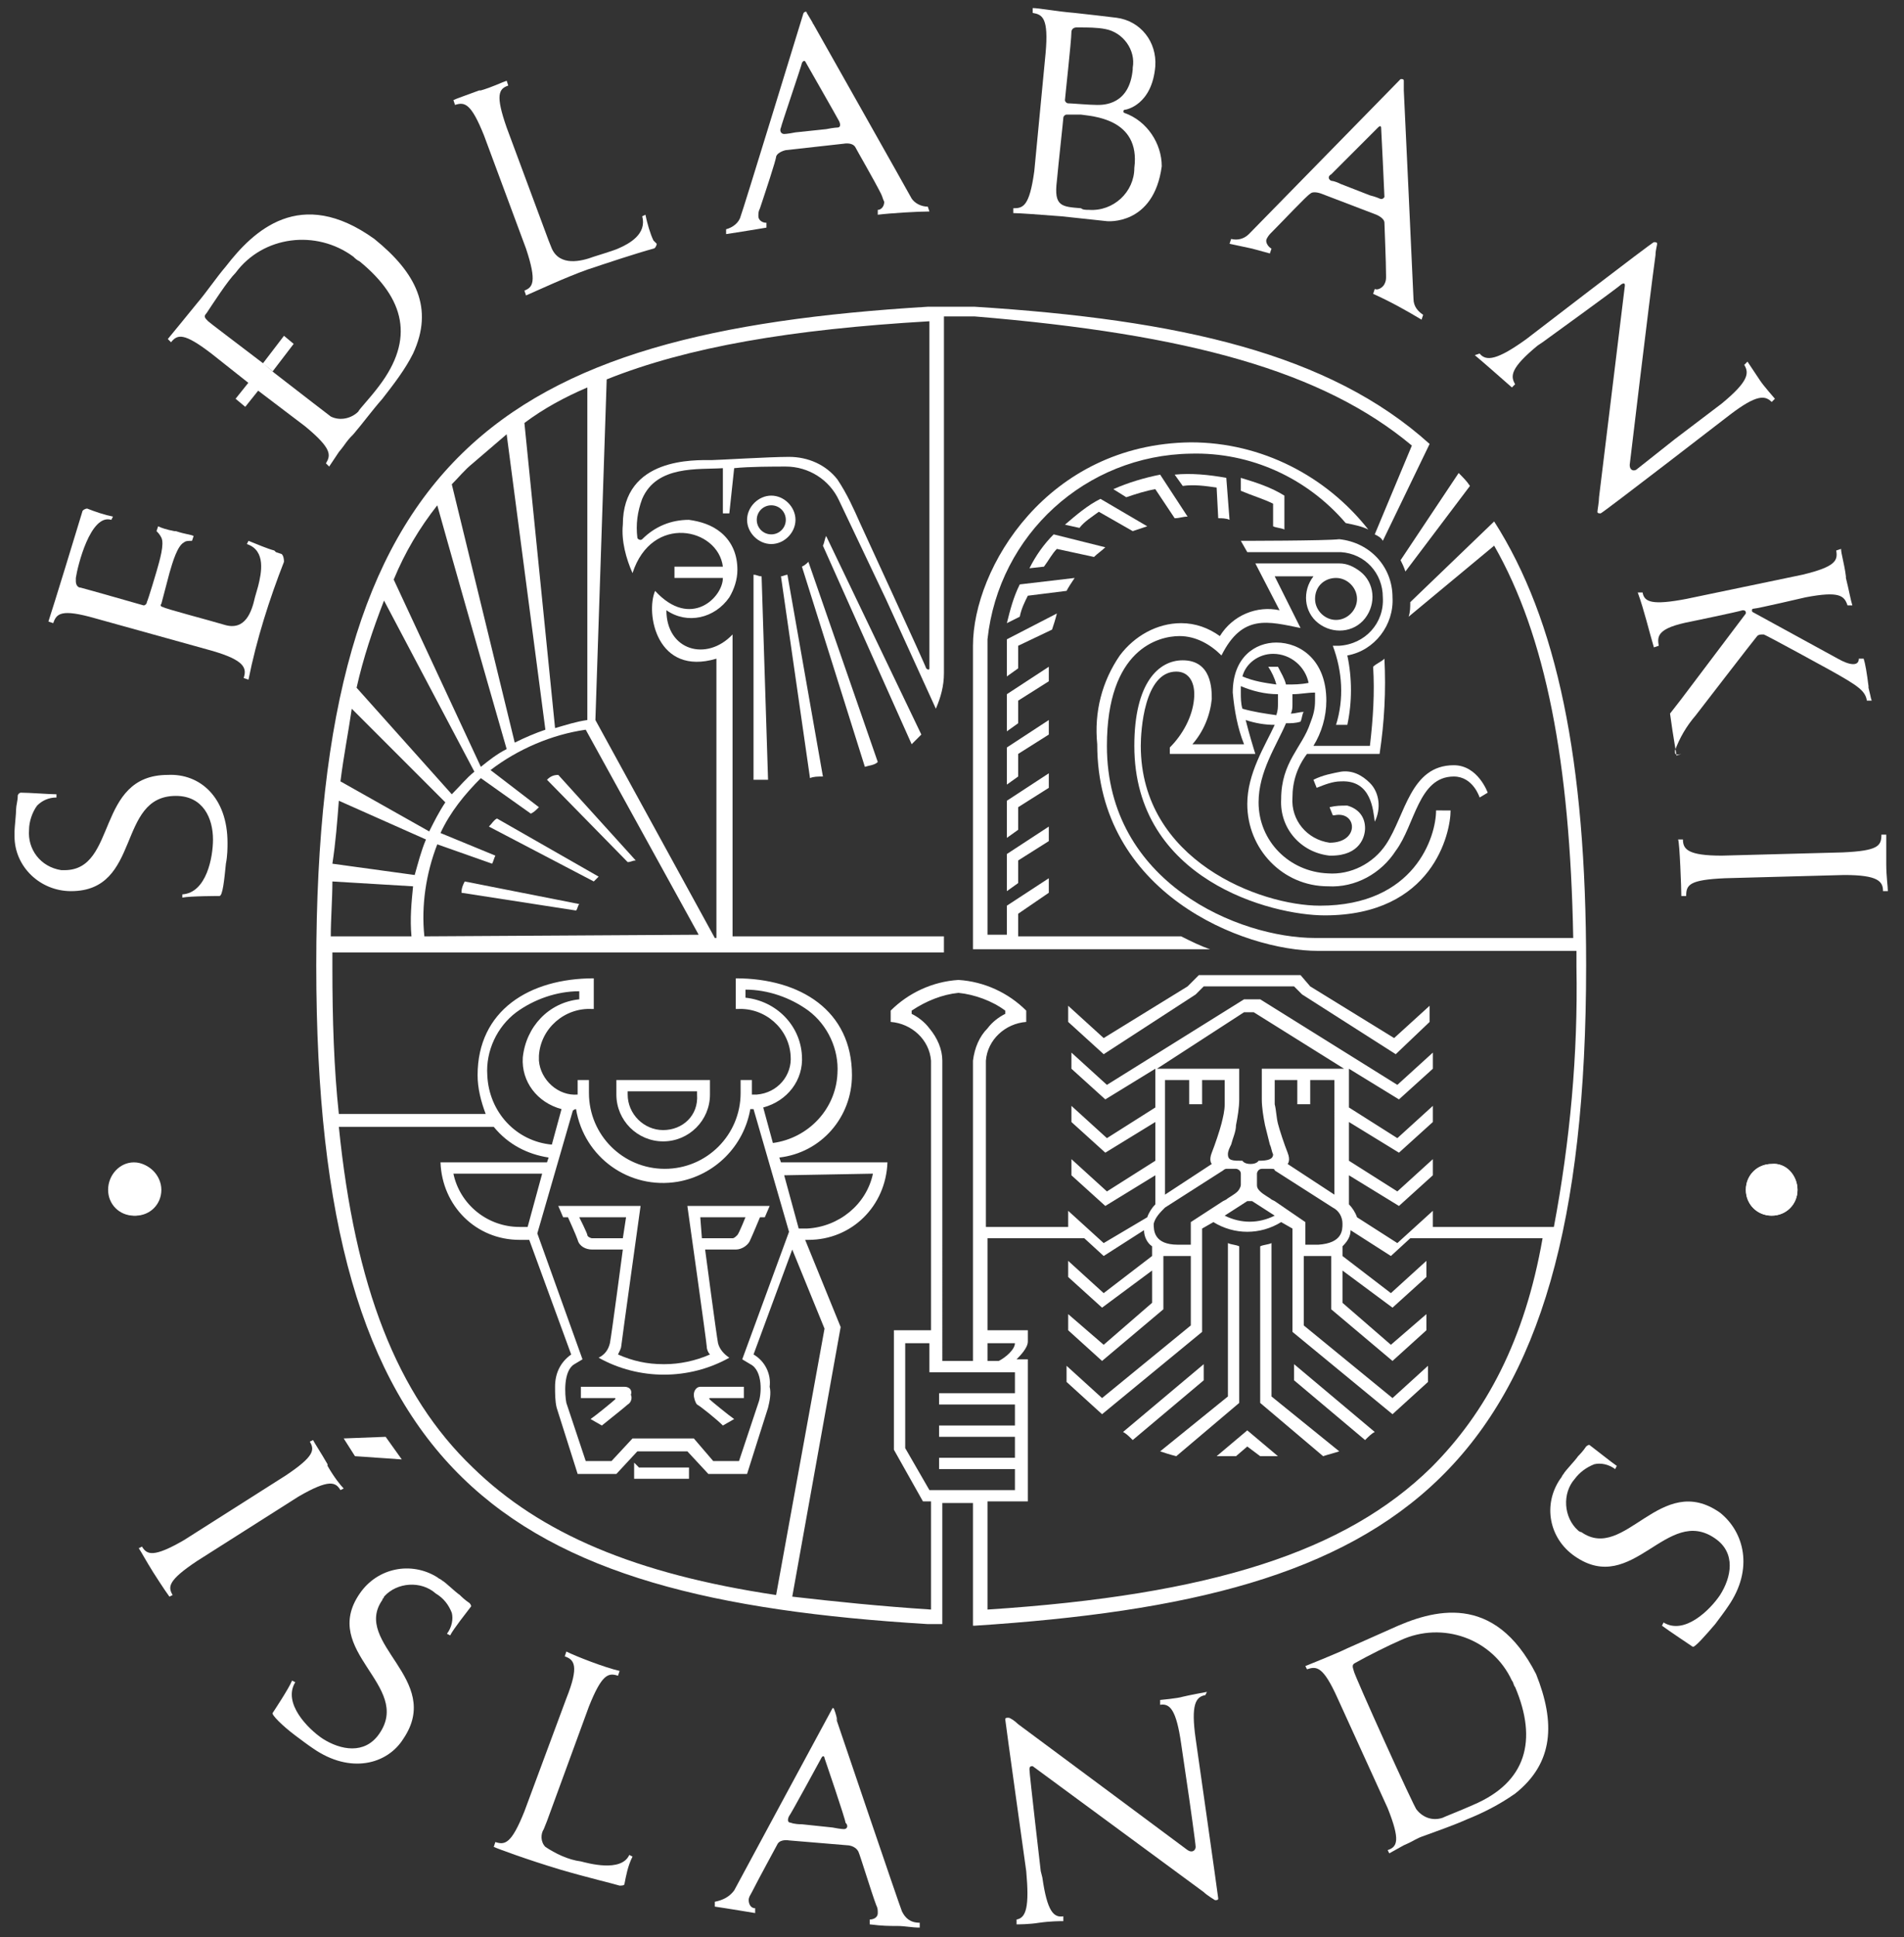 <svg version="1.1" id="Layer_1" xmlns:x="ns_extend;" xmlns:i="ns_ai;" xmlns:graph="ns_graphs;" xmlns="http://www.w3.org/2000/svg" xmlns:xlink="http://www.w3.org/1999/xlink" x="0px" y="0px" viewBox="0 0 118 120" style="enable-background:new 0 0 118 120;" xml:space="preserve">
 <rect x="0" y="0" width="118" height="120" fill="#333333" stroke="none"/>
 <style type="text/css">
  .st0{fill:#FFFFFF;}
 </style>
 <g>
  <path class="st0" d="M47.6,48.3l-0.4-12.6c-0.2,0-0.3-0.1-0.5-0.1l0,12.7C47,48.3,47.3,48.3,47.6,48.3">
  </path>
  <path class="st0" d="M87.1,35.4l4-5.3c-0.2-0.3-0.4-0.5-0.7-0.8l-3.6,5.4C86.9,34.9,87,35.1,87.1,35.4">
  </path>
  <path class="st0" d="M88.7,90.9c-5.3,5.2-13.6,7.9-27.5,8.8v-6.7h2.1v0h0.4v-8.8H63c0.2-0.2,0.7-0.7,0.7-1.1l0-0.7h-2.5v-5.7h6
		l1.2,1.1l2.5-1.6c0,0.4,0.2,0.8,0.5,1v0.6h0v0l-3,2.3l-2.2-2v1l2.1,1.9l3.1-2.3v2l-3,2.6l-2.2-1.9v1l2.1,1.9l3.8-3.2v-3.3h1
		c0.2,0,0.5,0,0.7,0v4.3l-5.5,4.5l-2.2-2v1l2.2,2l6.2-5.1v-6.4l0.7-0.4c1.3,0.8,2.9,0.8,4.2,0l0.7,0.4v6.4l6.2,5.1l2.2-2v-1l-2.2,2
		l-5.5-4.5v-4.3c0.2,0,0.5,0,0.7,0h1v3.3l3.8,3.2l2.1-1.9v-1l-2.2,1.9l-3-2.6v-2l3.1,2.3l2.1-1.9v-1l-2.2,2l-3-2.3v-0.6
		c0.3-0.3,0.5-0.6,0.5-1l2.5,1.6l1.2-1.1h8.2C94.5,83,92.1,87.5,88.7,90.9 M57.6,92.3l-1.5-2.6v-6.5h1.5v1.1h0V85h5.3v1.3h-4.7V87
		h4.7v1.3h-4.7V89h4.7v1.3h-4.7V91h4.7v1.3L57.6,92.3z M61.2,83.2h1.7c0,0.4-0.6,0.9-1,1.1h-0.7V83.2z M57.6,63.7
		c-0.3-0.4-0.7-0.7-1.1-0.9v-0.2c0.9-0.6,1.9-1,2.9-1.1h0c1,0.1,2.1,0.5,2.9,1.1v0.2c-0.4,0.2-0.8,0.5-1.1,0.9
		c-0.5,0.5-0.8,1.2-0.9,2v18.6h-1.9V65.7C58.4,65,58.1,64.3,57.6,63.7 M81.2,68.4v-1.5h1.5V74l-2.9-1.9l0,0c0,0,0.2-0.2,0-0.7
		s-0.5-1.4-0.6-1.8c-0.1-0.4-0.1-0.8-0.2-1.2c0-0.3,0-1.1,0-1.5h1.4v1.5H81.2z M77.3,74.4h0.3l1.4,0.9c-1,0.5-2.1,0.5-3.1,0
		L77.3,74.4z M72.2,74.8l3.6-2.3c0.1-0.1,0.2-0.1,0.2-0.1c0.2,0,0.5,0,0.6,0c0.1,0,0.3,0.1,0.3,0.3c0,0.1,0,0.5,0,0.7
		c0,0.1-0.1,0.3-0.2,0.4c-0.2,0.2-0.6,0.4-0.7,0.5l-0.2,0.1l-2,1.3v1.4h-0.7l-0.1,0c-1.5,0-1.5-0.9-1.5-1.3
		C71.6,75.4,71.9,75.1,72.2,74.8 M74.5,68.4v-1.5h1.4c0,0.4,0,1.2,0,1.5c0,0.4-0.1,0.8-0.2,1.2c-0.1,0.4-0.4,1.3-0.6,1.8
		s0,0.7,0,0.7l0,0L72.2,74v-7.1h1.5v1.5H74.5z M79,74.4l-0.2-0.1c-0.1-0.1-0.5-0.3-0.7-0.5c-0.1-0.1-0.2-0.2-0.2-0.4
		c0-0.2,0-0.6,0-0.7c0-0.1,0.1-0.3,0.3-0.3c0.1,0,0.5,0,0.6,0c0.1,0,0.2,0,0.2,0.1l3.6,2.3c0.4,0.2,0.6,0.6,0.6,1
		c0,0.4,0,1.2-1.5,1.3l-0.1,0h-0.7v-1.4L79,74.4z M77.1,62.7h0.6l5.6,3.5h-5.1v0.5c0,0,0,1.1,0,1.4c0,0.5,0.1,1.1,0.2,1.6
		c0.1,0.4,0.2,0.8,0.3,1.2c0.1,0.2,0.1,0.4,0.2,0.6c0,0.3-0.3,0.4-0.9,0.4c0,0-0.1,0.2-0.5,0.2h0c-0.4,0-0.5-0.2-0.5-0.2
		c-0.6,0-0.9,0-0.9-0.4c0-0.2,0.1-0.4,0.2-0.6c0.1-0.4,0.3-0.8,0.3-1.2c0.1-0.5,0.2-1.1,0.2-1.6c0-0.2,0-0.8,0-1.2v-0.7h-5.1
		L77.1,62.7z M29.3,90.9C24.6,86.4,22,79.7,21,69.8h9.6c0.9,1.1,2.1,1.7,3.4,1.9L33.9,72h-6.6c0.1,2.7,2.2,4.8,4.9,4.8
		c0.2,0,0.4,0,0.6,0l2.6,7.1c-0.7,0.5-1,1.2-1,2c0,0.4,0,0.9,0.1,1.3c0.1,0.3,1.3,4.1,1.3,4.1l0,0h2.4l0,0v0h0v0l1.3-1.4h3.1
		l1.3,1.4v0l0,0v0h2.4l0,0c0,0,1.2-3.8,1.3-4.1c0.1-0.4,0.2-0.9,0.1-1.3c0.1-0.8-0.3-1.6-1-2l2.4-6.5l2,4.9l-3,16.5
		C39.4,97.5,33.5,95,29.3,90.9 M32,62.7c1.1-0.8,2.5-1.3,3.9-1.3v0.5c-1.9,0.2-3.3,1.7-3.5,3.6c-0.1,1.5,0.9,2.8,2.4,3.2l-0.6,2.2
		c-2.2-0.2-3.9-2-4-4.3C30.1,65.1,30.8,63.6,32,62.7 M32.7,76c-0.2,0-0.4,0-0.5,0c-2,0-3.7-1.4-4.1-3.3h5.5L32.7,76z M35.7,68.7
		c0.5,3,3.3,5,6.3,4.5c2.3-0.4,4.1-2.2,4.5-4.5c0.1,0,0.1,0,0.2,0l2.2,7.6L46,84.2l0.5,0.3c0.8,0.4,0.7,1.9,0.5,2.4
		c-0.1,0.3-1.2,3.6-1.2,3.6h-1.6L43,89.1l0,0h-3.8l0,0l-1.3,1.4h-1.6c0,0-1.1-3.3-1.2-3.6c-0.1-0.5-0.2-2,0.5-2.4l0.5-0.3l-2.8-7.8
		l2.2-7.6C35.6,68.7,35.7,68.7,35.7,68.7 M49.7,65.4c-0.1-1.9-1.6-3.4-3.5-3.6v-0.5c1.4,0,2.8,0.5,3.9,1.3c1.2,0.9,1.9,2.4,1.8,3.9
		c-0.1,2.2-1.8,4-4,4.3l-0.6-2.2C48.8,68.2,49.8,66.9,49.7,65.4 M54.1,72.7C53.7,74.6,52,76,50,76.1c-0.2,0-0.4,0-0.5,0l-0.9-3.3
		L54.1,72.7z M20.6,54.6l5,0.3c-0.1,1-0.2,2-0.1,3.1h-5C20.5,56.9,20.6,55.7,20.6,54.6 M21,49.6l5.4,2.4c-0.3,0.7-0.5,1.5-0.7,2.2
		l-5.1-0.7C20.8,52.2,20.9,50.9,21,49.6 M21.8,43.9l5.8,5.8c-0.4,0.6-0.7,1.2-1,1.8l-5.5-3.1C21.3,46.8,21.6,45.3,21.8,43.9
		 M23.8,37.2l5.6,10.6c-0.5,0.4-0.9,0.9-1.4,1.4l-5.9-6.6C22.5,40.8,23.1,39,23.8,37.2 M27.1,31.3c0.3,1.1,3,10.6,4.3,15.1
		c-0.6,0.3-1.1,0.7-1.6,1.1l-5.4-11.6C25.1,34.2,26,32.7,27.1,31.3 M29.3,28.7c0.7-0.6,1.4-1.2,2.1-1.8l2.4,18.3
		c-0.6,0.2-1.3,0.5-1.9,0.8l-3.9-16C28.4,29.6,28.8,29.1,29.3,28.7 M36.4,24l0,20.6c-0.7,0.1-1.3,0.3-2,0.5l-1.9-18.9
		C33.7,25.3,35,24.6,36.4,24 M37.6,23.5c5-2,11.4-3.1,20-3.6c0,2.6,0,21.5,0,21.5c0,0.1-0.1,0.1-0.2,0c0-0.1-4.1-9-4.1-9
		c-0.4-0.9-0.8-1.8-1.4-2.7c-0.7-0.9-1.8-1.4-3-1.4c-1.2,0-4.5,0.2-4.8,0.2c-1,0-5.5-0.2-5.5,4c-0.1,1,0.2,2.1,0.6,3
		c1.2-3.7,5.3-2.8,5.6-0.4l-3,0l0,0.7l3,0c0,1.2-2,3.2-4.2,0.8c-0.6,1.4,0.1,5.3,3.8,4.2c0,5.3,0,17.3,0,17.3h-0.1l-7.4-13.5
		L37.6,23.5z M26.3,58c-0.2-1.9,0.1-3.9,0.8-5.7l3.4,1.2c0.1-0.2,0.1-0.3,0.2-0.5l0,0l-3.4-1.4c0.6-1.3,1.5-2.4,2.5-3.4l3.1,2.2
		c0.2-0.1,0.3-0.2,0.5-0.4l-3-2.3c1.7-1.3,3.8-2.2,5.9-2.5l7,12.7L26.3,58z M82.8,35.8c0.7,0,1.3,0.6,1.3,1.3c0,0.7-0.6,1.3-1.3,1.3
		c-0.7,0-1.3-0.6-1.3-1.3l0,0C81.5,36.3,82.1,35.8,82.8,35.8 M98.3,59.8L98.3,59.8c0-12.7-1.8-21.4-5.7-27.5l-5.2,5
		c0,0.3,0,0.6-0.1,0.9l5.3-4.4c3.2,5.6,4.7,13.4,4.9,24.3h-16c-4.7,0-12.9-3.4-12.9-11.9c0-6,3.2-6.8,4.5-6.8c1,0,1.9,0.5,2.6,1.2
		c1.3-2.6,2.9-2.1,4.9-1.7l-1.6-3.2h2.4c-0.7,0.9-0.6,2.2,0.3,2.9c0.9,0.7,2.2,0.6,2.9-0.3c0.7-0.9,0.6-2.2-0.3-2.9
		c-0.4-0.3-0.8-0.5-1.3-0.5v0h-5.2l1.5,2.9c-1.4-0.3-2.9,0.3-3.7,1.6c-0.7-0.5-1.5-0.8-2.4-0.8c-1.5,0-2.9,0.8-3.8,2
		c-1.1,1.6-1.6,3.5-1.4,5.5c0,9.2,9,12.8,13.7,12.8h16c0,0.3,0,0.6,0,1c0.1,5.4-0.4,10.8-1.4,16.1h-7.5v-1l-2.2,2l-2.5-1.6
		c-0.1-0.3-0.3-0.6-0.5-0.8v-1.8l3.1,1.9l2.1-1.9v-1l-2.2,2l-3-1.9v-2.4l3.1,1.9l2.1-1.9v-1l-2.2,2l-3-1.9v-2.4l3.1,1.9l2.1-1.9v-1
		l-2.2,2l-8.5-5.3v0h-1v0l-8.5,5.3l-2.2-2v1l2.1,1.9l3.1-1.9v2.4l-3,1.9l-2.2-2v1l2.1,1.9l3.1-1.9v2.4l-3,1.9l-2.2-2v1l2.1,1.9
		l3.1-1.9v1.8c-0.2,0.2-0.4,0.5-0.5,0.8L68.4,77l-2.2-2v1h-5.1V65.7c0.1-1.3,1.2-2.3,2.5-2.4v-0.7c-1.1-1.1-2.6-1.8-4.2-1.9
		c0,0-0.1,0,0,0s0,0,0,0c-1.6,0.1-3.1,0.8-4.2,1.9v0.7c1.3,0.1,2.4,1.1,2.5,2.4v16.7h-2.3v7.4l1.8,3.2h0.5v6.7l0,0
		c-3.1-0.2-6-0.5-8.6-0.8l3-16.7v0l-2.2-5.4c0.1,0,0.2,0,0.2,0c2.7,0,4.8-2.1,4.9-4.8h-6.6l-0.1-0.3c2.6-0.3,4.5-2.5,4.5-5.1
		c0-4-3.2-6-7.2-6v1.9c0,0,0,0,0.1,0c1.7-0.1,3.2,1.2,3.3,2.9c0,0,0,0,0,0c0.1,1.2-0.8,2.3-2.1,2.4c-0.1,0-0.2,0-0.3,0
		c0,0,0-0.1,0-0.1v-0.8h-0.7c0,0,0,0.6,0,0.8c0,2.6-2.1,4.7-4.7,4.7c-2.6,0-4.7-2.1-4.7-4.7c0-0.3,0-0.8,0-0.8h-0.7v0.8
		c0,0,0,0.1,0,0.1c-1.2,0.1-2.3-0.9-2.4-2.1c0-0.1,0-0.2,0-0.3c0.1-1.7,1.6-3,3.3-2.9c0,0,0,0,0,0c0,0,0,0,0.1,0v-1.9
		c-4,0-7.2,2-7.2,6c0,0.8,0.2,1.6,0.5,2.4h-9.1c-0.3-2.8-0.4-5.8-0.4-9.1c0-0.3,0-0.6,0-0.9l37.9,0V58c0,0-8.9,0-13.1,0l0-18.7
		c-1.6,1.7-4.1,1-4.1-1.5c1.3,0.9,3,0.5,3.9-0.8c0.3-0.5,0.5-1.1,0.5-1.7c0-0.9-0.3-1.7-1-2.3c-0.6-0.5-1.3-0.7-2-0.8
		c-1.1,0-2.1,0.4-2.9,1.2c-0.1,0.1-0.3,0-0.3-0.1c-0.1-0.8,0-1.6,0.3-2.4c0.9-2.1,3.5-1.8,5-1.9l0,2.8l0.4,0l0.3-2.8
		c0.9-0.1,2.5-0.1,3.2-0.1c1.4,0,2.7,0.8,3.3,2.1l2.9,6.1l3.1,6.8c0.3-0.7,0.5-1.4,0.5-2.2l0-22.1c0.1,0,0.3,0,0.5,0
		c1.1,0,1.4,0,1.4,0C73.7,20.7,82,23,87.5,27.6l-2.3,5.5c0.2,0.1,0.4,0.2,0.5,0.4l2.9-6c-6.2-5.6-15.5-7.7-28.2-8.5c0,0-0.3,0-1.5,0
		s-1.4,0-1.4,0c-26.4,1.6-37.9,9-37.9,40.8v0c0,31.8,11.5,39.2,37.9,40.8c0,0,0.2,0,0.9,0v-0.8h0v-6.7h1.9c0,4.2,0,7.1,0,7.1h0v0.5
		c0.1,0,0.1,0,0.1,0C86.8,99,98.3,91.6,98.3,59.8L98.3,59.8">
  </path>
  <path class="st0" d="M39.3,90.6c0,0.4,0,0.7,0,1l3.4,0v-0.7h-3.1L39.3,90.6z">
  </path>
  <path class="st0" d="M38.8,75.4l-0.2,1.3h-1.9c-0.1,0-0.3-0.1-0.3-0.2c0-0.1-0.5-1.1-0.5-1.1H38.8z M43.4,75.4h2.8
		c0,0-0.4,1-0.5,1.1c-0.1,0.1-0.2,0.2-0.3,0.2h-1.9L43.4,75.4z M34.9,75.4h0.3c0,0,0.5,1.1,0.6,1.4c0.1,0.4,0.5,0.6,0.9,0.6h1.9
		c0,0-0.7,5.3-0.8,5.8c-0.1,0.4-0.3,0.7-0.7,0.9c2.5,1.4,5.6,1.4,8.1,0c-0.3-0.2-0.6-0.5-0.7-0.9c-0.1-0.5-0.8-5.8-0.8-5.8h1.9
		c0.4,0,0.8-0.3,0.9-0.6c0.1-0.2,0.6-1.4,0.6-1.4h0.3l0.3-0.7h-5.1c0,0,1.2,8.5,1.2,8.7c0,0.2,0.1,0.4,0.2,0.5
		c-0.9,0.4-1.9,0.6-2.8,0.6h-0.1c-1,0-1.9-0.2-2.8-0.6c0.1-0.2,0.2-0.4,0.2-0.5c0-0.1,1.2-8.7,1.2-8.7h-5.1L34.9,75.4z">
  </path>
  <path class="st0" d="M38.7,85.9H36v0.7h2.1c0,0,0.1,0,0,0.1c-0.1,0.1-1.2,1-1.5,1.2l0.7,0.4c0.5-0.4,1.5-1.2,1.6-1.3
		c0.2-0.1,0.3-0.4,0.2-0.6C39.2,86.1,39,85.9,38.7,85.9">
  </path>
  <path class="st0" d="M43,86.4c0,0.2,0.1,0.5,0.2,0.6c0.2,0.1,1.2,0.9,1.6,1.3l0.7-0.4c-0.3-0.2-1.4-1.1-1.5-1.2
		c-0.1-0.1,0-0.1,0-0.1h2.1v-0.7h-2.7C43.2,85.9,43,86.1,43,86.4">
  </path>
  <path class="st0" d="M51,48.1l-2.2-12.5c-0.1,0-0.3,0.1-0.4,0.1l1.8,12.5C50.4,48.1,50.7,48.1,51,48.1">
  </path>
  <path class="st0" d="M54.4,47.2l-4.3-12.4c-0.1,0.1-0.2,0.2-0.4,0.3l3.9,12.4C53.9,47.4,54.2,47.4,54.4,47.2">
  </path>
  <path class="st0" d="M57.1,45.5l-5.9-12.3c-0.1,0.2-0.1,0.4-0.2,0.6l5.5,12.3C56.7,45.9,56.9,45.7,57.1,45.5">
  </path>
  <path class="st0" d="M30.3,51.2l6.5,3.4c0.1-0.1,0.2-0.2,0.3-0.3l-6.3-3.6C30.6,50.8,30.5,51,30.3,51.2">
  </path>
  <path class="st0" d="M33.9,48.3l5,5.1c0.2,0,0.3-0.1,0.5-0.1l-4.8-5.3C34.3,48,34.1,48.1,33.9,48.3">
  </path>
  <path class="st0" d="M28.6,55.3l7.1,1.1c0.1-0.1,0.1-0.3,0.2-0.4l-7.1-1.4C28.7,54.8,28.6,55,28.6,55.3">
  </path>
  <path class="st0" d="M65.2,39c0.1-0.3,0.2-0.6,0.3-1l-3.1,1.6l0,2.3l0.7-0.5l0-1.4L65.2,39z">
  </path>
  <path class="st0" d="M66.6,35.8l-3.4,0.4c-0.4,0.8-0.6,1.6-0.8,2.4l0.8-0.4c0.1-0.5,0.3-0.9,0.5-1.3l2.4-0.3
		C66.2,36.4,66.4,36.1,66.6,35.8">
  </path>
  <path class="st0" d="M67.8,34.5c0.2-0.2,0.5-0.4,0.7-0.6l-3.2-0.8c-0.6,0.6-1.1,1.3-1.5,2.1l0.9-0.1c0.3-0.4,0.5-0.8,0.8-1.1
		L67.8,34.5z">
  </path>
  <path class="st0" d="M68.1,31.7l2.1,1.2c0.3-0.1,0.6-0.2,0.9-0.3l-2.9-1.7c-0.8,0.4-1.5,1-2.2,1.6l0.9,0.2
		C67.2,32.3,67.7,32,68.1,31.7">
  </path>
  <path class="st0" d="M71.6,30.3l1.2,1.8c0.3,0,0.5-0.1,0.8-0.1l-1.7-2.6c-1,0.2-2,0.5-2.9,0.9l0.8,0.5C70.4,30.6,71,30.4,71.6,30.3
		">
  </path>
  <path class="st0" d="M75.4,30.2l0.1,1.9c0.2,0,0.5,0,0.7,0.1l-0.2-2.6c-1.1-0.2-2.2-0.3-3.2-0.2l0.5,0.7C74,30,74.7,30.1,75.4,30.2
		">
  </path>
  <path class="st0" d="M78.9,31.2l0,1.4c0.2,0.1,0.5,0.1,0.7,0.2v-2.1c-0.8-0.5-1.7-0.8-2.7-1.1l0,0.8C77.6,30.7,78.3,30.9,78.9,31.2
		">
  </path>
  <path class="st0" d="M73.8,27.4c-8.9,0.1-13.5,7.8-13.5,12.6v18.8l14.7,0c-0.6-0.2-1.2-0.5-1.8-0.8H63.1l0,0l0-1.4l1.9-1.3l0-0.9
		l-2.6,1.7l0,1.8h0l-1.2,0c0-3.9,0-18.3,0-18.3c0.7-6.5,6.1-11.4,12.6-11.5c3.7-0.1,7.2,1.5,9.6,4.3c0.5,0.1,1,0.2,1.4,0.4
		C82.2,29.5,78.2,27.4,73.8,27.4">
  </path>
  <path class="st0" d="M41.1,70c-1.2,0-2.2-1-2.2-2.2c0-0.1,0-0.1,0-0.2h4.3c0,0.1,0,0.1,0,0.2C43.3,69.1,42.3,70,41.1,70 M44,66.9
		h-5.8v0.9c0,1.6,1.3,2.9,2.9,2.9c1.6,0,2.9-1.3,2.9-2.9c0,0,0,0,0,0C44,67.8,44,66.9,44,66.9">
  </path>
  <path class="st0" d="M77,43.9c-0.1-0.3-0.1-0.7-0.1-1c0-0.1,0-0.3,0-0.4c0.7,0.3,1.5,0.5,2.3,0.5c0,0.2,0,0.4,0,0.6
		c0,0.2,0,0.4-0.1,0.7C78.4,44.2,77.7,44.1,77,43.9 M78.9,40.5c1.1,0,2,0.8,2.2,1.8c-0.5,0.1-0.9,0.1-1.4,0.1
		c-0.1-0.4-0.3-0.7-0.5-1.1h-0.6c0.2,0.3,0.4,0.7,0.5,1.1c-0.7-0.1-1.4-0.2-2.1-0.5C77.2,41.1,78,40.5,78.9,40.5 M90.1,47.4
		c-2.7,0-3,3.1-4.2,4.9c-0.8,1.2-2.2,1.9-3.6,1.8c-2.4-0.1-4.3-2-4.3-4.4c0-1.9,1.1-3.5,1.7-4.9c0.3,0,0.6,0,0.9-0.1
		c0.1-0.2,0.1-0.5,0.2-0.6c-0.3,0-0.5,0.1-0.8,0.1c0.1-0.2,0.1-0.4,0.1-0.6c0-0.2,0-0.4,0-0.6c0.5,0,0.9-0.1,1.4-0.1
		c0,0.2,0,0.3,0,0.5c0,0.5-0.1,0.9-0.3,1.4c-0.5,1.5-1.8,2.4-1.8,4.7c-0.1,1.8,1.2,3.3,3,3.5c0,0,0,0,0.1,0c1.8,0,2.1-1.2,2.1-1.7
		c0-0.7-0.4-1.2-1.1-1.4c-0.4,0-0.7,0-1.1,0.1l0.2,0.5c0,0,0.1,0,0.1,0c1.4-0.3,1.6,1.7-0.3,1.7c-1.4-0.2-2.4-1.4-2.3-2.8
		c0-1,0.3-1.9,0.9-2.7h4.5c0.3-2,0.4-3.9,0.3-5.9c-0.2,0.2-0.5,0.3-0.7,0.5c0.1,1.6,0,3.2-0.2,4.9l-3.5,0c0.5-0.8,0.8-1.8,0.8-2.8
		c0-2.5-1.6-3.6-3.1-3.6c-1.3,0-2.7,0.9-2.7,3.1c0.1,1.1,0.3,2.2,0.7,3.2h-3.2c0.7-0.8,1.1-1.8,1.2-2.8c0-0.6,0-2.4-1.8-2.4
		c-1.5,0-3,1.4-3,5.3c0,8.3,8.5,10.5,11.8,10.5c6.7,0,7.8-5.1,7.8-6.5H89c0,1.6-1.3,5.9-7.2,5.9c-3.7,0-11.1-2.8-11.1-9.9
		c0-0.9,0.2-4.6,2.2-4.6c0.8,0,1.2,0.7,1.1,1.7c-0.1,1.1-0.7,2.2-1.5,3v0.4h5.3c-0.1-0.3-0.4-1.3-0.6-2.1c0.6,0.2,1.2,0.3,1.8,0.3
		c-0.6,1.3-1.7,3-1.7,4.9c0,2.8,2.2,5.1,5,5.1c1.7,0.1,3.3-0.8,4.2-2.2c1.2-1.6,1.4-4.6,3.6-4.6c1.2,0,1.6,1.3,1.6,1.3l0.5-0.3
		C92.2,49.1,91.6,47.4,90.1,47.4">
  </path>
  <path class="st0" d="M83,89.9l-4.2-3.4V77c-0.2,0.1-0.5,0.1-0.7,0.2v9.7l3.9,3.3C82.3,90.1,82.7,90,83,89.9">
  </path>
  <path class="st0" d="M85.2,88.7l-5-4.2v1l4.4,3.7C84.8,89,85,88.8,85.2,88.7">
  </path>
  <path class="st0" d="M71.9,89.9l4.2-3.4V77c0.2,0.1,0.5,0.1,0.7,0.2v9.7l-3.9,3.3C72.5,90.1,72.2,90,71.9,89.9">
  </path>
  <path class="st0" d="M69.6,88.7l5-4.2v1l-4.4,3.7C70,89,69.8,88.8,69.6,88.7">
  </path>
  <polygon class="st0" points="76.6,90.2 77.3,89.6 78.1,90.2 79.2,90.2 77.3,88.6 77.3,88.6 75.4,90.2 	">
  </polygon>
  <path class="st0" d="M46.9,32.2c0-0.5,0.4-0.9,0.9-0.9c0.5,0,0.9,0.4,0.9,0.9c0,0.5-0.4,0.9-0.9,0.9c0,0,0,0,0,0
		C47.3,33.1,46.9,32.7,46.9,32.2 M49.3,32.2c0-0.8-0.7-1.5-1.5-1.5c-0.8,0-1.5,0.7-1.5,1.5c0,0.8,0.7,1.5,1.5,1.5
		C48.6,33.7,49.3,33,49.3,32.2">
  </path>
  <polygon class="st0" points="65,41.3 62.4,43 62.4,45.3 63.1,44.8 63.1,43.4 65,42.2 	">
  </polygon>
  <polygon class="st0" points="65,44.6 62.4,46.3 62.4,48.6 63.1,48.1 63.1,46.7 65,45.5 	">
  </polygon>
  <polygon class="st0" points="65,47.9 62.4,49.6 62.4,51.9 63.1,51.4 63.1,50 65,48.8 	">
  </polygon>
  <polygon class="st0" points="65,51.2 62.4,52.9 62.4,55.2 63.1,54.7 63.1,53.3 65,52.1 	">
  </polygon>
  <path class="st0" d="M76.9,33.5l0.4,0.7c0,0,4.8,0,5.8,0c1.5,0.1,2.6,1.3,2.6,2.8c0.1,1.6-1.1,2.9-2.7,3c-0.1,0-0.3,0-0.4,0
		c0.6,1.6,0.7,3.3,0.2,4.9h0.7c0.3-1.4,0.3-2.9,0-4.3c1.7-0.3,2.9-1.9,2.8-3.6c0-1.9-1.4-3.4-3.3-3.6C82.2,33.5,76.9,33.5,76.9,33.5
		">
  </path>
  <path class="st0" d="M81.4,48.3l0.2,0.5c0.5-0.2,1-0.4,1.5-0.4c1.9-0.1,2,1.8,2.1,2.5c0.4-0.8,0.3-1.8-0.3-2.4
		c-0.5-0.5-1.1-0.8-1.8-0.7C82.6,47.9,82,48,81.4,48.3">
  </path>
  <polygon class="st0" points="86.4,64.3 81.2,61.1 80.6,60.4 80.6,60.4 77.4,60.4 74.3,60.4 74.3,60.4 73.6,61.1 68.4,64.3 
		66.2,62.3 66.2,63.3 68.4,65.3 74.1,61.6 74.6,61.1 77.4,61.1 80.2,61.1 80.7,61.6 86.5,65.3 88.6,63.3 88.6,62.3 	">
  </polygon>
  <path class="st0" d="M9.9,73.7c0,0.9-0.7,1.6-1.6,1.6s-1.6-0.7-1.6-1.6S7.4,72,8.3,72c0,0,0,0,0,0C9.2,72,9.9,72.8,9.9,73.7">
  </path>
  <path class="st0" d="M111.4,73.7c0,0.9-0.7,1.6-1.6,1.6s-1.6-0.7-1.6-1.6s0.7-1.6,1.6-1.6c0,0,0,0,0,0
		C110.6,72,111.4,72.8,111.4,73.7">
  </path>
  <path class="st0" d="M10,73.7c0,0.9-0.7,1.6-1.6,1.6s-1.6-0.7-1.6-1.6c0-0.9,0.7-1.6,1.6-1.6l0,0C9.2,72,10,72.8,10,73.7">
  </path>
  <path class="st0" d="M111.4,73.7c0,0.9-0.7,1.6-1.6,1.6s-1.6-0.7-1.6-1.6s0.7-1.6,1.6-1.6c0,0,0,0,0,0
		C110.7,72,111.4,72.8,111.4,73.7">
  </path>
  <polygon class="st0" points="22,90.2 21.3,89.1 23.9,89 24.9,90.4 	">
  </polygon>
  <path class="st0" d="M14.1,52.2c0,0.3,0,0.8-0.1,1.3c-0.1,1-0.2,2-0.4,2c0,0-1.8,0-2.3,0.1v-0.2c1.5-0.1,1.9-2.3,1.9-3.4
		c0-1.3-0.6-2.7-2.3-2.7c-3.7,0-2.1,5.9-6.5,5.9c-1.9,0-3.5-1.5-3.5-3.4c0-0.1,0-0.2,0-0.3c0-0.2,0.1-1.1,0.1-1.4
		c0-0.2,0.1-0.5,0.1-0.8c0-0.1,0.1-0.2,0.2-0.2c0.5,0,1.8,0.1,2.2,0.1v0.2c-0.5,0-0.9,0.2-1.2,0.5c-0.3,0.4-0.5,1-0.5,1.5
		c-0.1,1.2,0.7,2.3,2,2.5c0.1,0,0.1,0,0.2,0c3.3,0,1.9-5.9,6.4-5.9C12.4,47.9,14.1,49.4,14.1,52.2">
  </path>
  <path class="st0" d="M19.4,108.3c-0.3-0.2-0.7-0.5-1.1-0.8c-0.8-0.6-1.5-1.3-1.4-1.4c0,0,1-1.5,1.2-2l0.2,0.1
		c-0.8,1.3,0.8,2.9,1.7,3.5c1.1,0.7,2.6,1,3.5-0.3c2.1-3-3.7-5.1-1.2-8.7c1.1-1.6,3.2-2,4.8-1c0.1,0.1,0.2,0.1,0.3,0.2
		c0.2,0.1,0.8,0.7,1.1,0.9c0.1,0.1,0.3,0.3,0.6,0.5c0.1,0.1,0.1,0.2,0.1,0.2c-0.3,0.4-1.1,1.4-1.3,1.8l-0.2-0.1
		c0.3-0.4,0.4-0.9,0.3-1.3c-0.2-0.5-0.5-0.9-1-1.2c-0.9-0.8-2.4-0.7-3.2,0.2c0,0.1-0.1,0.1-0.1,0.2c-1.9,2.7,3.8,4.9,1.3,8.6
		C24,109.3,21.7,109.9,19.4,108.3">
  </path>
  <path class="st0" d="M107.1,99.5c-0.2,0.3-0.5,0.7-0.8,1.1c-0.6,0.7-1.3,1.5-1.4,1.4c0,0-1.5-1-1.9-1.3l0.1-0.2
		c1.3,0.8,2.9-0.8,3.5-1.7c0.7-1.1,1-2.6-0.3-3.5c-3-2.1-5.1,3.6-8.7,1.1c-1.6-1.1-2-3.2-0.9-4.8c0.1-0.1,0.1-0.2,0.2-0.3
		c0.1-0.2,0.7-0.8,0.9-1.1c0.1-0.1,0.3-0.3,0.5-0.6c0.1-0.1,0.2-0.1,0.2-0.1c0.4,0.3,1.4,1.1,1.7,1.3l-0.1,0.2
		c-0.4-0.3-0.9-0.4-1.3-0.3c-0.5,0.2-0.9,0.5-1.2,0.9c-0.8,0.9-0.7,2.4,0.2,3.2c0,0,0.1,0.1,0.2,0.1c2.7,1.9,4.9-3.8,8.6-1.2
		C108.1,94.9,108.7,97.2,107.1,99.5">
  </path>
  <path class="st0" d="M16.9,23l1.3-1.7l-0.6-0.5l-1.3,1.7 M15.4,23.7l-0.8,1l0.6,0.5l0.8-1 M16,24.2l2.9,2.2
		c1.7,1.4,1.6,1.8,1.3,2.3l0.2,0.2L21,28c0.5-0.6,0.4-0.6,0.9-1.1c0.6-0.7,1.1-1.4,1.8-2.2c0.7-0.9,1.4-1.8,1.9-2.8
		c1.3-2.8,0.2-5-2.4-7.1c-4.6-3.3-7.5-0.5-9.2,1.7c-0.6,0.7-1.2,1.6-1.8,2.3c-0.4,0.5-1.8,2.2-1.8,2.2l0.2,0.2
		c0.4-0.5,0.8-0.6,2.5,0.7l2.4,1.9 M16.3,22.5c-1.7-1.3-3.3-2.5-3.4-2.6c-0.2-0.2-0.3-0.3-0.1-0.5c0.4-0.6,1.3-2,1.8-2.5
		c1.7-2.3,5-2.7,7.3-1c0.1,0.1,0.2,0.2,0.4,0.3c2.8,2.3,3.4,4.8,1.2,7.7c-0.6,0.8-1.2,1.4-1.3,1.6c-0.4,0.4-1.1,0.6-1.7,0.3
		c0,0-1.7-1.3-3.5-2.7">
  </path>
  <path class="st0" d="M86,112c0.8,2,0.6,2.4,0,2.6l0.1,0.2l0.9-0.5c0.7-0.3,0.7-0.4,1.3-0.6c0.8-0.3,1.7-0.6,2.6-1
		c1-0.4,2-0.9,3-1.6c2.4-1.9,2.5-4.4,1.3-7.4c-2.6-5.1-6.4-4-9-2.8c-0.9,0.4-1.8,0.8-2.7,1.2c-0.6,0.3-2.6,1.1-2.6,1.1l0.1,0.2
		c0.6-0.2,1-0.2,1.9,1.8L86,112z M83.9,103.5c-0.1-0.3-0.1-0.4,0.1-0.5c0.7-0.4,2.1-1.1,2.8-1.4c2.6-1.2,5.7-0.1,6.9,2.5
		c0.1,0.1,0.1,0.3,0.2,0.4c1.4,3.3,0.7,5.9-2.6,7.3c-0.9,0.4-1.7,0.7-1.9,0.8c-0.6,0.2-1.2,0-1.6-0.5
		C87.7,112.1,83.9,103.7,83.9,103.5">
  </path>
  <path class="st0" d="M17.4,34.3l-0.3-0.1L17,34.1c-0.4-0.1-1.1-0.4-1.6-0.6l-0.1,0.2c1.2,0.4,0.9,1.8,0.7,2.6h0l-0.2,0.7
		c-0.2,0.9-0.6,2.1-1.9,1.7c-1-0.3-3.7-1-3.8-1.1c-0.1,0-0.2-0.1-0.1-0.2c0,0,0,0,0,0l0.5-1.9c0.2-0.7,0.5-1.7,0.9-1.9
		c0.1-0.1,0.3-0.1,0.5-0.1l0.1-0.3c-0.2-0.1-0.5-0.1-1.1-0.3l-0.1,0c-0.5-0.1-0.8-0.2-1-0.3l-0.1,0.3c0.1,0.1,0.2,0.2,0.3,0.4
		c0.2,0.4-0.1,1.4-0.3,2.1c0,0-0.5,1.7-0.6,1.9c0,0.1-0.1,0.2-0.2,0.2c0,0,0,0,0,0c0,0-3.5-1-3.9-1.1c-0.2,0-0.3-0.2-0.3-0.4
		c0,0,0,0,0,0l0-0.2c0.1-0.7,0.9-4,2.2-3.6l0.1-0.2c-0.5-0.1-1.1-0.3-1.6-0.5c-0.1,0-0.3,0.1-0.3,0.2c-0.3,1-1.8,5.9-2.1,6.8
		l0.3,0.1c0.2-0.6,0.5-0.9,2.6-0.3l7.2,2c2.1,0.6,2.2,1.1,2,1.7l0.3,0.1c0.5-2.5,1.3-5,2.2-7.3C17.6,34.5,17.5,34.3,17.4,34.3">
  </path>
  <path class="st0" d="M104.3,52c0,0.6,0.3,1,2.4,1l7.5-0.2c2.2-0.1,2.4-0.4,2.4-1.1l0.3,0c0,0.3,0,0.9,0,1.7l0,0.1
		c0,0.8,0.1,1.4,0.1,1.7l-0.3,0c0-0.6-0.3-1-2.4-1l-7.4,0.2c-2.2,0.1-2.4,0.4-2.4,1.1l-0.3,0c0-0.4-0.1-3.3-0.2-3.5L104.3,52z">
  </path>
  <path class="st0" d="M103.8,46.5c0.3-0.8,0.7-1.5,1.3-2.2c0,0,3.7-4.8,3.8-4.9c0.1-0.1,0.2-0.1,0.4-0.1c0.1,0,4.1,2.2,4.1,2.2
		c1.8,1,2.2,1.3,2.3,1.9l0.3,0c-0.1-0.3,0,0-0.2-0.8l0-0.1c-0.1-0.8-0.2-1.4-0.3-1.7l-0.3,0c0,0.5-0.6,0.4-1.3,0
		c0,0-5.3-2.9-5.3-2.9s-0.1-0.2,0.1-0.2s3.2-0.7,3.2-0.7c2.1-0.4,2.4-0.1,2.6,0.5l0.3,0c-0.1-0.3-0.2-0.9-0.4-1.7l0-0.1
		c-0.1-0.8-0.3-1.4-0.3-1.7l-0.3,0.1c0.1,0.6,0,1-2.1,1.5l-7.2,1.5c-2.1,0.4-2.6,0.2-2.7-0.4l-0.3,0c0.4,1.1,0.7,2.4,1,3.4l0.3-0.1
		c-0.1-0.6-0.1-1.1,2-1.5c0,0,2.9-0.6,3.2-0.7c0.2,0,0.2,0.1,0.2,0.2c0,0-4,5.3-4,5.3s-0.7,0.9-0.7,0.9c0.2,1.5,0.4,2.5,0.4,2.6
		l0.3-0.1C103.8,46.8,103.8,46.7,103.8,46.5">
  </path>
  <path class="st0" d="M110,24.7c0,0-0.7-0.8-0.9-1.1s-0.8-1.2-0.8-1.2l-0.2,0.2c0.3,0.5,0.3,1-1.4,2.4l-2.9,2.2l0,0l-2.4,1.9
		c-0.2,0.1-0.4,0-0.4-0.3c0,0,1.2-10.1,1.6-13c0-0.3,0.1-0.6,0.1-0.7c0-0.1-0.1-0.1-0.2-0.1s-7.9,6-7.9,6c-1.8,1.3-2.5,1.4-2.9,0.9
		L91.4,22c0.6,0.5,1.5,1.3,2.3,2l0.2-0.2c-0.3-0.5-0.3-1,1.4-2.4l0.3-0.2c0,0,4.7-3.4,4.9-3.6c0.2-0.1,0.2,0,0.2,0.1
		c0,0-1.6,13.1-1.6,13.1c0,0.3-0.1,0.8-0.1,0.9c0,0.1,0.1,0.1,0.2,0.1s8-6.1,8-6.1c1.7-1.3,2.2-1.2,2.6-0.8L110,24.7z">
  </path>
  <path class="st0" d="M40.5,14.9c-0.2-0.4-0.4-1.1-0.5-1.6l-0.2,0.1c0.3,1.1-0.8,1.7-1.5,2l0,0c-0.2,0.1-1.5,0.5-1.5,0.5
		c-0.8,0.3-2.1,0.6-2.6-0.5L34,14.9l-2.6-7c-0.7-2-0.5-2.4,0.1-2.6L31.4,5c-0.3,0.1-0.9,0.4-1.6,0.6l-0.1,0
		c-0.8,0.3-1.4,0.5-1.6,0.6l0.1,0.3c0.6-0.2,1-0.1,1.8,1.9l2.6,7c0.7,2.1,0.4,2.4-0.1,2.6l0.1,0.3c0.7-0.3,2.4-1.1,3.8-1.6
		c1.2-0.4,3-1,4.1-1.3c0.1,0,0.2-0.2,0.2-0.3L40.5,14.9z">
  </path>
  <path class="st0" d="M51.9,7.9c0,0-0.2,0-0.7,0.1l-1.9,0.2c-0.5,0.1-0.7,0.1-0.7,0.1c-0.2,0-0.3-0.2-0.2-0.4c0-0.1,1.3-3.9,1.3-4
		c0.1-0.2,0.2-0.1,0.2-0.1c0,0,2,3.5,2.1,3.7C52.1,7.7,52.1,7.9,51.9,7.9 M57.5,12.8c-0.4,0-0.8-0.2-1-0.5c-0.1-0.2-6.2-11-6.2-11
		c0,0.1,0.1,0.1,0.1,0.2l-0.1-0.2l-0.3-0.5c0-0.1-0.1-0.1-0.2,0c0,0,0,0,0,0c0,0-3.8,12.4-3.9,12.6c-0.1,0.4-0.5,0.7-0.9,0.8l0,0.3
		c0.7-0.1,2.5-0.4,2.5-0.4l0-0.3c-0.3,0-0.5-0.2-0.5-0.4c0-0.2,0-0.3,0.1-0.5c0.3-0.9,1-3,1-3.2c0.1-0.3,0.6-0.4,0.6-0.4l3.6-0.4
		c0,0,0.5-0.1,0.7,0.2c0.1,0.2,1.2,2.1,1.6,2.9c0.1,0.2,0.1,0.3,0.2,0.5c0,0.3-0.2,0.5-0.4,0.5l0,0.3c0.8-0.1,2.5-0.2,3.2-0.2
		L57.5,12.8z">
  </path>
  <path class="st0" d="M85.5,12.3c0,0-0.2-0.1-0.6-0.2l-1.8-0.7c-0.4-0.2-0.6-0.2-0.6-0.2c-0.2-0.1-0.2-0.3,0-0.4
		c0.1-0.1,2.9-2.9,2.9-2.9c0.2-0.2,0.2,0,0.2,0.1c0,0,0.2,4,0.2,4.2C85.8,12.2,85.7,12.4,85.5,12.3 M87.6,18.5
		c0-0.2-0.6-12.9-0.6-12.9c0,0.1,0,0.1,0,0.2l0-0.2v0C87,5.2,87,5,87,5c0-0.1-0.1-0.1-0.1-0.1c0,0,0,0-0.1,0c0,0-9.2,9.4-9.4,9.6
		c-0.3,0.3-0.7,0.4-1.1,0.3l-0.1,0.3c0.5,0.1,0.9,0.2,1.4,0.3l1.1,0.3l0.1-0.3c-0.2-0.1-0.4-0.4-0.3-0.6c0.1-0.2,0.2-0.3,0.3-0.4
		c0.7-0.7,2.2-2.3,2.4-2.4c0.2-0.2,0.7,0,0.7,0l3.4,1.3c0,0,0.5,0.2,0.5,0.5c0,0.2,0.1,2.4,0.1,3.3c0,0.2,0,0.3-0.1,0.5
		c-0.1,0.2-0.4,0.4-0.6,0.3l-0.1,0.3c1.1,0.5,2,1,3,1.6l0.1-0.3C87.9,19.3,87.6,19,87.6,18.5">
  </path>
  <path class="st0" d="M52.3,113.3c0,0-0.2,0-0.7-0.1l-1.9-0.2c-0.5,0-0.7-0.1-0.7-0.1c-0.2,0-0.2-0.2-0.1-0.4c0.1-0.1,2-3.6,2-3.6
		c0.1-0.2,0.2-0.1,0.2,0c0,0,1.3,3.8,1.3,4C52.6,113.1,52.5,113.3,52.3,113.3 M55.9,118.4c-0.1-0.2-4.1-12-4.1-12l0.1,0.2
		c-0.1-0.5-0.2-0.7-0.2-0.7c0-0.1-0.1-0.1-0.1-0.1c0,0,0,0,0,0c0,0-6,11.1-6.1,11.3c-0.3,0.4-0.7,0.6-1.2,0.7l0,0.3
		c0.7,0.1,2.5,0.4,2.5,0.4l0-0.3c-0.3,0-0.4-0.3-0.4-0.5c0-0.2,0.1-0.3,0.2-0.5c0.4-0.8,1.5-2.8,1.6-3c0.2-0.3,0.7-0.2,0.7-0.2
		l3.6,0.3c0,0,0.5,0,0.7,0.4c0.1,0.2,0.8,2.5,1.1,3.3c0.1,0.2,0.1,0.3,0.1,0.5c0,0.3-0.3,0.4-0.5,0.4l0,0.3c0.8,0.1,1.2,0.1,1.7,0.1
		s0.9,0.1,1.4,0.1l0-0.3C56.4,119.1,56.1,118.8,55.9,118.4">
  </path>
  <path class="st0" d="M39.2,115l-0.2-0.1c-0.5,1.1-2.6,0.5-3,0.4c-0.8-0.1-1.6-0.5-2.2-0.9c-0.3-0.3-0.3-0.8-0.1-1.1l0.2-0.5
		l2.6-7.1c0.8-2,1.2-2.1,1.8-1.9l0.1-0.3c-0.9-0.2-2.7-0.9-3.3-1.2l-0.1,0.3c0.6,0.2,0.9,0.6,0.1,2.6l-2.6,7c-0.8,2-1.2,2.1-1.8,1.9
		l-0.1,0.3c0.2,0.1,2.1,0.8,4.1,1.4c1.7,0.5,3.4,0.9,3.7,1c0.1,0,0.3,0,0.3-0.1C38.8,116.2,38.9,115.6,39.2,115">
  </path>
  <path class="st0" d="M74.8,104.8c0,0-1.1,0.2-1.5,0.3c-0.3,0.1-1.4,0.2-1.4,0.2l0,0.3c0.6-0.1,1,0.3,1.3,2.4l0.5,3.4l0,0
		c0,0,0.4,2.8,0.4,3c0,0.2-0.2,0.4-0.5,0.2c0,0-8.2-6.1-10.5-7.8c-0.2-0.2-0.5-0.4-0.6-0.4c-0.1,0-0.2,0-0.2,0.1s1.3,9.4,1.3,9.4
		c0.2,2.2,0,2.9-0.6,3l0,0.3c0.1,0,0.8,0,1.4-0.1c0.7-0.1,1.3-0.1,1.5-0.1l0-0.3c-0.6,0.1-1-0.3-1.3-2.4l-0.1-0.4c0,0-0.7-6-0.7-6.3
		c0-0.2,0.1-0.2,0.2-0.2c0,0,10.6,7.8,10.6,7.8c0.2,0.2,0.7,0.5,0.7,0.5c0.1,0,0.2,0,0.2-0.1s-1.4-9.9-1.4-9.9
		c-0.3-2.1,0-2.6,0.6-2.7L74.8,104.8z">
  </path>
  <path class="st0" d="M8.8,95.8c0.3,0.5,0.7,0.7,2.6-0.4l6.3-4c1.8-1.2,1.8-1.6,1.5-2.1l0.2-0.1c0.1,0.2,0.5,0.8,0.9,1.5l0,0.1
		c0.4,0.7,0.8,1.2,1,1.4l-0.2,0.1c-0.3-0.5-0.7-0.7-2.6,0.4l-6.3,4c-1.8,1.2-1.8,1.6-1.5,2.1l-0.2,0.1c-0.3-0.4-1-1.5-1-1.5
		c-0.5-0.8-0.7-1.2-0.9-1.5L8.8,95.8z">
  </path>
  <path class="st0" d="M70.3,10.4c0,1.5-1.3,2.7-2.8,2.6c-0.2,0-0.4,0-0.5-0.1c-1.2-0.1-1.7-0.1-1.5-1.7c0.1-1.1,0.4-3.8,0.4-3.9
		c0-0.1,0.1-0.2,0.2-0.2c0,0,0,0,0,0c0.1,0,0.5,0,0.9,0C67.6,7.2,70.7,7.3,70.3,10.4 M66.4,2c0-0.3,0.3-0.3,0.3-0.3l0.2,0
		c0.5,0,1.1,0,1.6,0.1c1.1,0.2,1.9,1.3,1.7,2.4c0,0,0,0.1,0,0.1C70,6.5,68.4,6.5,68,6.5c-0.5,0-1.6-0.1-1.8-0.1
		c-0.1,0-0.2-0.1-0.2-0.2c0,0,0,0,0,0C66,6.1,66.4,2.5,66.4,2 M69.7,7c-0.1,0-0.1-0.2,0-0.2c0.1,0,1.7-0.3,1.9-2.7
		c0.1-1.5-0.9-2.8-2.4-3c-0.8-0.1-1.7-0.2-2.6-0.3c-1.2-0.1-2.2-0.3-2.6-0.3l0,0.3c0.6,0.1,1,0.3,0.8,2.5l-0.7,7.3
		c-0.3,2.2-0.7,2.3-1.3,2.3l0,0.3c0.4,0,1.7,0.1,3,0.2c0.9,0.1,1.9,0.2,2.8,0.3c0,0,2.9,0.3,3.4-3.4C72,8.9,71.1,7.5,69.7,7">
  </path>
 </g>
</svg>